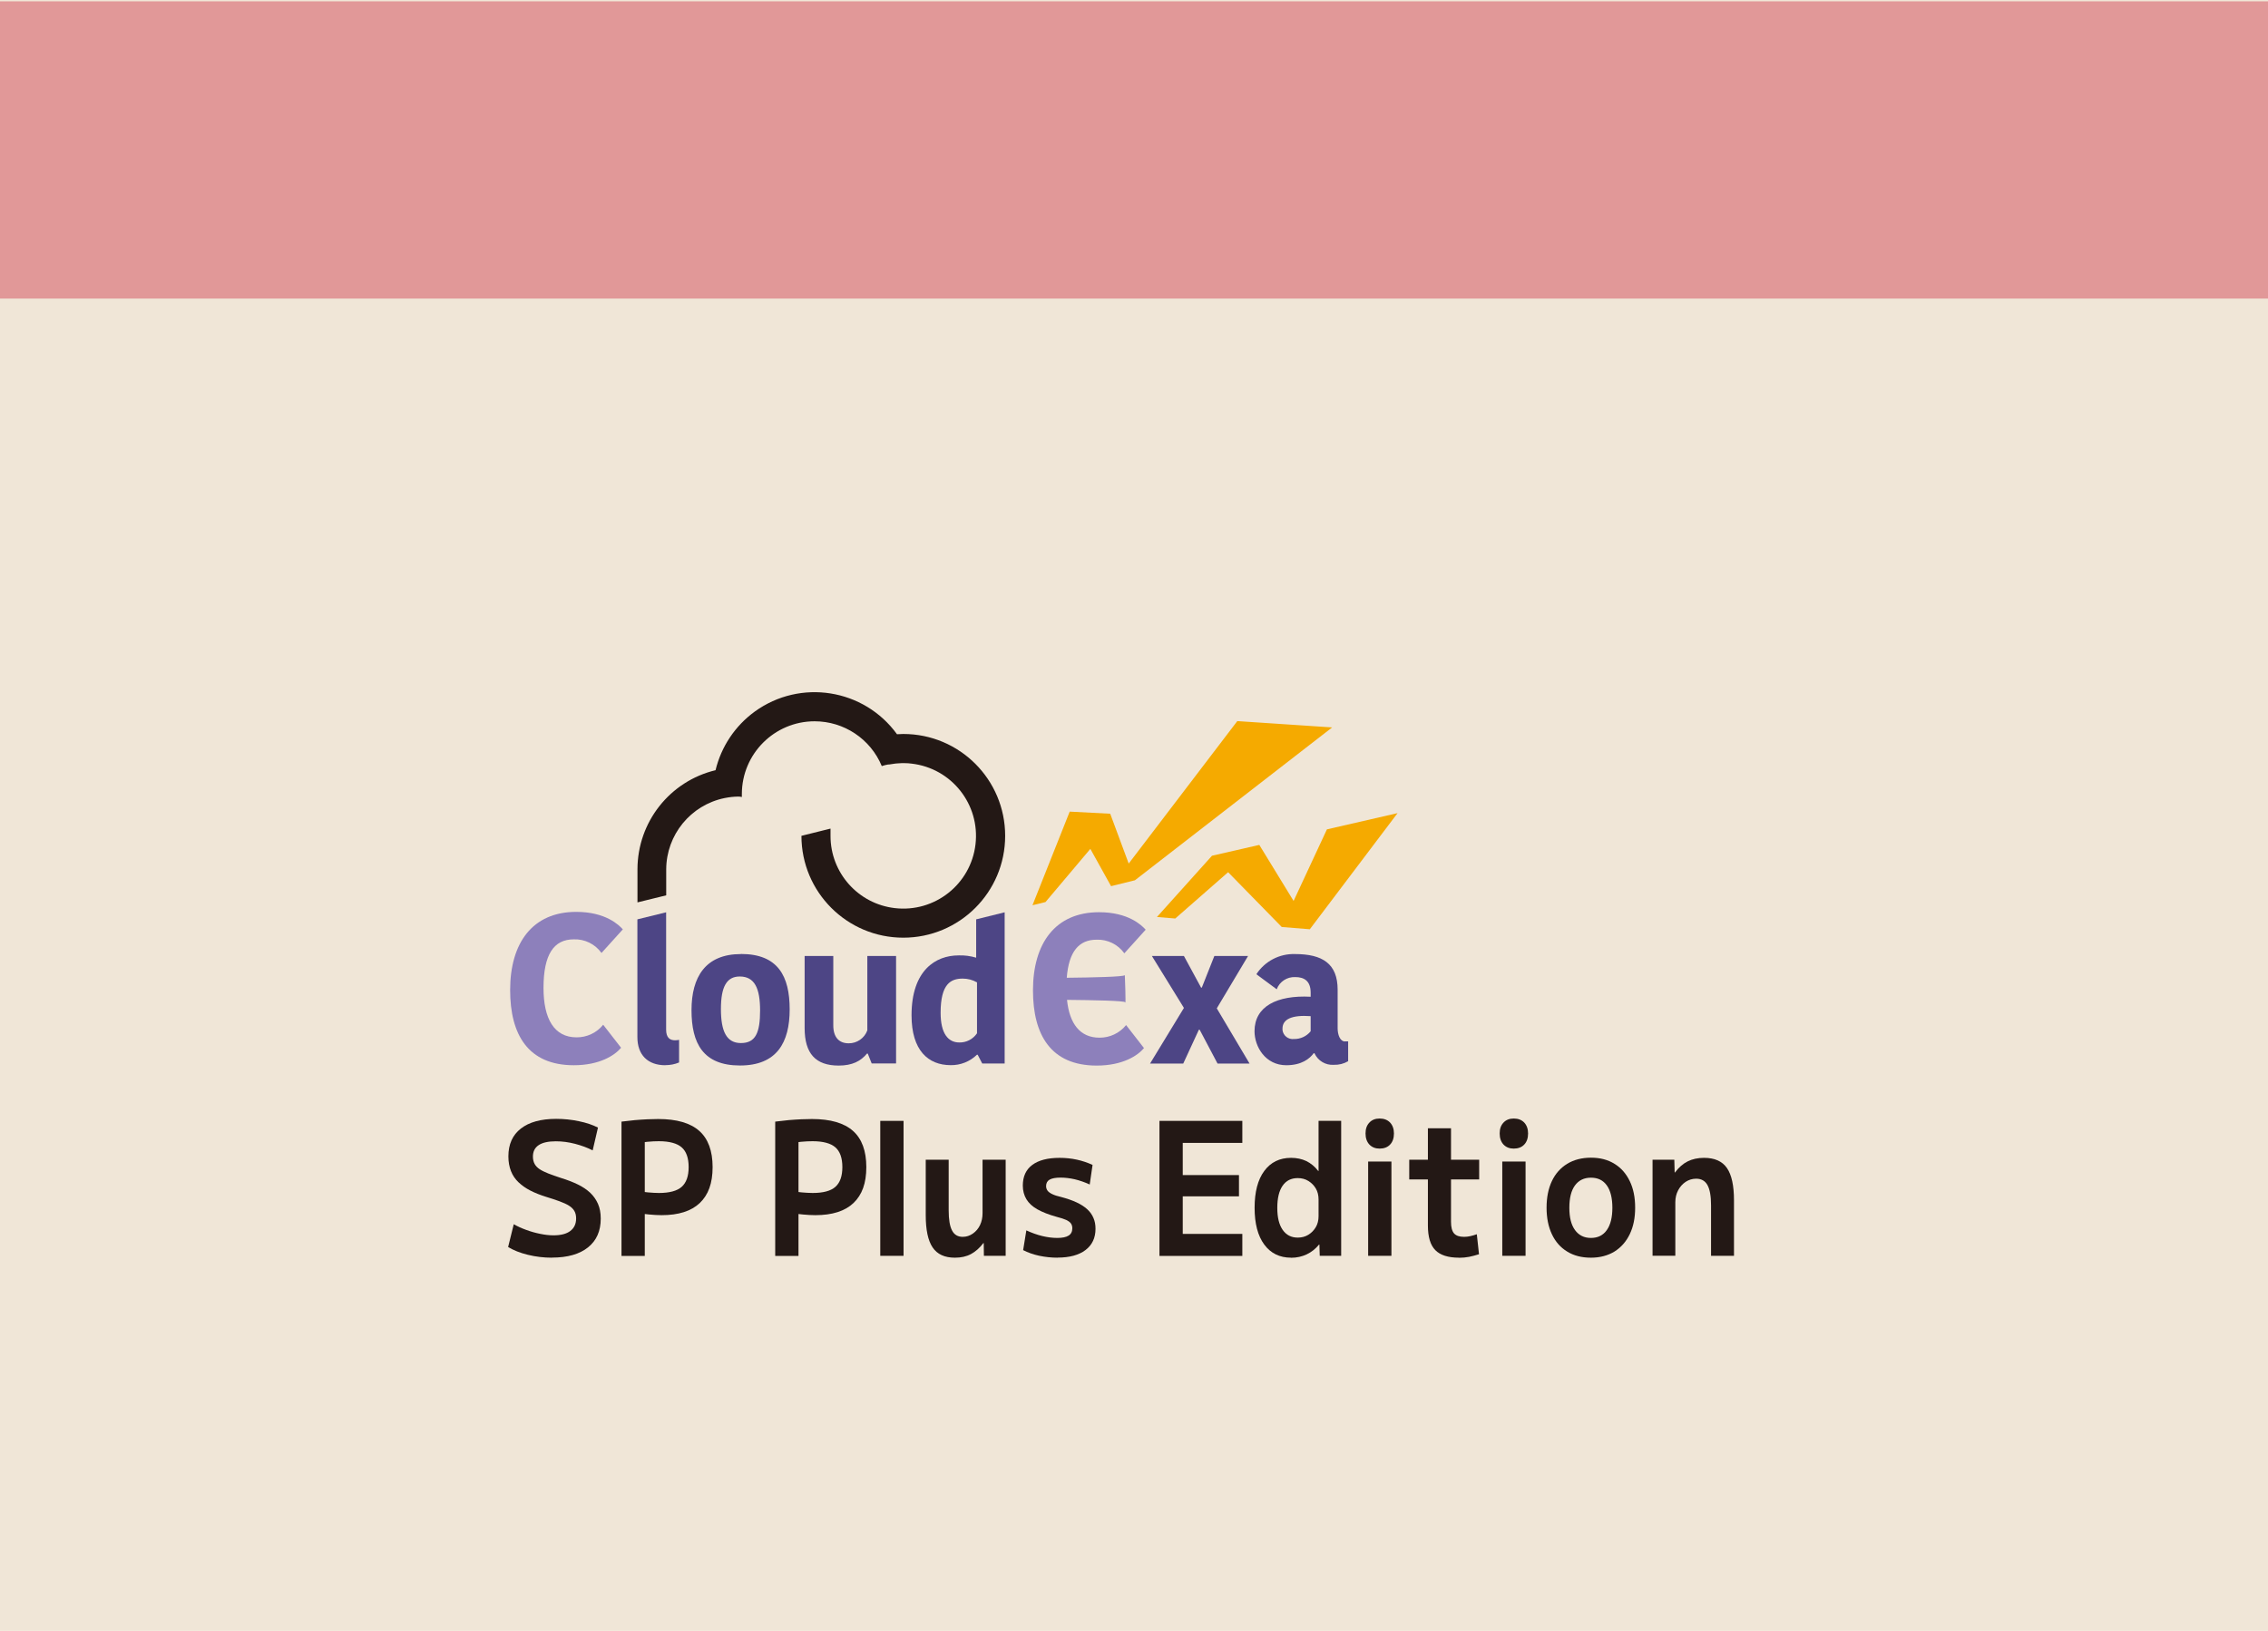<?xml version="1.0" encoding="UTF-8"?>
<svg id="_レイヤー_2" data-name="レイヤー_2" xmlns="http://www.w3.org/2000/svg" viewBox="0 0 269.86 194.07">
  <defs>
    <style>
      .cls-1 {
        fill: #231815;
      }

      .cls-2 {
        fill: #f5aa00;
      }

      .cls-3, .cls-4 {
        isolation: isolate;
      }

      .cls-5 {
        fill: #f0e6d7;
      }

      .cls-4 {
        fill: #e19898;
      }

      .cls-6 {
        fill: #8d80bb;
      }

      .cls-7 {
        fill: #4d4585;
      }
    </style>
  </defs>
  <g id="_レイヤー_1-2" data-name="レイヤー_1">
    <rect class="cls-5" width="269.86" height="194.07"/>
    <rect class="cls-4" y=".16" width="269.86" height="35.37"/>
    <g id="_グループ_268" data-name="グループ_268">
      <path id="_パス_3001" data-name="パス_3001" class="cls-6" d="M68.27,126.76c3.07,0,4.87-1.17,5.63-2.08l-2.13-2.74c-.77.96-1.94,1.51-3.17,1.5-2.66,0-3.93-2.2-3.93-5.88,0-3.98,1.22-5.78,3.6-5.78,1.3-.05,2.54.56,3.3,1.62l2.54-2.81c-.48-.53-2.05-2.08-5.55-2.08-5.2,0-7.86,3.7-7.86,9.3,0,5.3,2.13,8.95,7.58,8.95"/>
      <path id="_パス_3002" data-name="パス_3002" class="cls-7" d="M79.17,126.75c.56,0,1.11-.1,1.63-.32v-2.69c-.16.03-.32.05-.48.05-.63,0-1.06-.32-1.06-1.27v-13.96l-3.42.84v14.01c0,2.13,1.24,3.35,3.33,3.35"/>
      <path id="_パス_3003" data-name="パス_3003" class="cls-7" d="M88.16,113.53c-4.23,0-5.88,2.74-5.88,6.68s1.38,6.58,5.77,6.58,5.91-2.74,5.91-6.68-1.38-6.59-5.79-6.59M88.16,124.12c-1.72,0-2.38-1.4-2.38-4.05s.68-3.87,2.24-3.87c1.77,0,2.42,1.4,2.42,4.05s-.54,3.87-2.28,3.87"/>
      <path id="_パス_3004" data-name="パス_3004" class="cls-7" d="M95.74,113.76v8.58c0,3.03,1.31,4.46,4.05,4.46,1.61,0,2.62-.52,3.37-1.43h.09l.47,1.18h2.9v-12.79h-3.42v8.85c-.34.93-1.23,1.55-2.22,1.54-1.15,0-1.83-.72-1.83-2.13v-8.26h-3.42Z"/>
      <path id="_パス_3005" data-name="パス_3005" class="cls-7" d="M116.15,109.39v4.57c-.68-.2-1.39-.3-2.1-.27-2.69,0-5.59,1.74-5.59,7.13,0,4.16,1.97,5.93,4.66,5.93,1.16.02,2.29-.43,3.12-1.24h.09l.54,1.04h2.67v-17.99l-3.39.84ZM116.24,122.97c-.47.69-1.26,1.1-2.1,1.08-1.31,0-2.22-1.04-2.22-3.53,0-3.46,1.22-4.07,2.63-4.07.6,0,1.18.15,1.7.45v6.07Z"/>
      <path id="_パス_3006" data-name="パス_3006" class="cls-1" d="M79.27,103.44h0c.02-4.1,2.91-7.64,6.93-8.47l.11-.02c.5-.1,1-.15,1.5-.16.16,0,.31.01.46.05,0-.11,0-.23,0-.35,0-4.78,3.88-8.66,8.66-8.66,3.49,0,6.65,2.1,7.99,5.33.26-.09.53-.15.81-.2v.02c.28-.05.54-.09.81-.12.09,0,.17-.01.25-.02.16-.01.33-.02.49-.03.12,0,.23,0,.34,0,.29,0,.58.02.87.06,4.75.56,8.14,4.86,7.58,9.61-.56,4.75-4.86,8.14-9.61,7.58-4.36-.51-7.65-4.21-7.64-8.6v-.86l-3.46.86c0,6.69,5.42,12.12,12.12,12.12,6.69,0,12.12-5.42,12.12-12.12,0-6.69-5.42-12.12-12.12-12.12h0c-.25,0-.5.02-.75.03-3.93-5.42-11.5-6.62-16.92-2.7-2.34,1.7-3.99,4.17-4.67,6.98-5.45,1.31-9.28,6.18-9.29,11.78v3.95l3.42-.84v-3.11Z"/>
      <path id="_パス_3007" data-name="パス_3007" class="cls-2" d="M157.88,98.7l-3.96,8.51-4.08-6.67-5.63,1.29-6.55,7.29,2.18.18,6.29-5.51,6.38,6.52,3.34.27,10.44-13.82-8.4,1.93Z"/>
      <path id="_パス_3008" data-name="パス_3008" class="cls-2" d="M129.74,101.02l2.46,4.43,2.84-.7,23.47-18.19-11.29-.75-12.92,16.95-2.2-5.93-4.82-.25-4.43,11.14,1.55-.38,5.34-6.33Z"/>
      <path id="_パス_3009" data-name="パス_3009" class="cls-7" d="M140.79,126.56l1.86-4.03h.09l2.13,4.03h3.81l-3.9-6.57,3.72-6.23h-4.01l-1.49,3.76h-.09l-2.04-3.76h-3.81l3.81,6.18-4.03,6.62h3.96Z"/>
      <path id="_パス_3010" data-name="パス_3010" class="cls-7" d="M160.04,123.93c-.61,0-.88-.84-.88-1.56v-4.6c0-3.1-1.81-4.24-5.07-4.24-1.85-.06-3.59.85-4.6,2.4l2.42,1.79c.34-.91,1.23-1.49,2.2-1.45,1.04,0,1.84.43,1.84,1.86v.48c-4.03-.21-6.68,1.16-6.68,4.1,0,1.84,1.29,4.05,3.78,4.05,1.84,0,2.79-.79,3.26-1.43h.09c.41.9,1.33,1.45,2.31,1.38.6.02,1.19-.13,1.7-.43v-2.36h-.36ZM155.94,122.73c-.48.59-1.21.92-1.97.91-.67.08-1.29-.39-1.37-1.07,0-.06-.01-.12,0-.18,0-1.11,1.11-1.63,3.35-1.47v1.81Z"/>
      <path id="_パス_3011" data-name="パス_3011" class="cls-6" d="M130.48,111.82c1.3-.05,2.54.56,3.3,1.62l2.54-2.81c-.48-.53-2.05-2.08-5.55-2.08-5.2,0-7.86,3.7-7.86,9.3,0,5.3,2.13,8.95,7.58,8.95,3.07,0,4.87-1.17,5.63-2.08l-2.13-2.74c-.77.96-1.94,1.51-3.17,1.5-2.31,0-3.57-1.66-3.86-4.5,3.01.03,6.88.1,6.92.29.11.48-.04-3.23-.04-3.23-.11.2-3.94.28-6.91.31.24-3.11,1.44-4.53,3.55-4.53"/>
    </g>
  </g>
  <g id="_レイヤー_5" data-name="レイヤー_5">
    <g class="cls-3">
      <path class="cls-1" d="M65.67,149.66c-.96,0-1.91-.11-2.85-.34-.94-.23-1.72-.54-2.36-.93l.67-2.71c.44.25.92.47,1.47.67.54.2,1.1.36,1.66.47.57.12,1.1.18,1.6.18.87,0,1.54-.17,2-.52s.69-.84.69-1.49c0-.35-.07-.65-.21-.89s-.35-.45-.64-.63c-.29-.18-.66-.35-1.12-.52-.46-.17-.98-.34-1.57-.52-.71-.22-1.34-.47-1.89-.75-.55-.28-1.02-.61-1.42-.99-.4-.38-.7-.82-.9-1.33-.2-.51-.31-1.09-.31-1.75,0-1.44.49-2.54,1.48-3.31.98-.77,2.39-1.16,4.21-1.16.91,0,1.81.09,2.7.28.89.18,1.65.44,2.27.76l-.63,2.71c-.63-.32-1.33-.58-2.1-.78-.77-.2-1.52-.3-2.28-.3-.91,0-1.59.15-2.05.46-.46.31-.68.76-.68,1.36,0,.34.07.63.2.87.13.24.33.45.6.63.27.18.61.34,1.03.51.42.16.91.34,1.5.53.75.23,1.42.49,2,.77.58.28,1.07.61,1.48.99.4.38.71.82.93,1.32.22.5.33,1.08.33,1.76,0,1.47-.5,2.61-1.51,3.42s-2.44,1.22-4.29,1.22Z"/>
      <path class="cls-1" d="M73.95,133.47c.53-.07,1.06-.13,1.59-.18.53-.04,1.04-.08,1.52-.1.48-.02.9-.03,1.26-.03,2.19,0,3.82.47,4.88,1.41s1.59,2.38,1.59,4.31-.51,3.3-1.52,4.27c-1.02.97-2.53,1.45-4.55,1.45-.45,0-.94-.03-1.48-.08-.53-.05-1.17-.13-1.91-.23l.04-2.64c.67.12,1.25.2,1.73.24.48.04.91.07,1.3.07,1.25,0,2.16-.24,2.71-.73s.83-1.27.83-2.35-.28-1.87-.83-2.35-1.46-.73-2.71-.73c-.41,0-.87.02-1.39.07s-1.04.12-1.58.24l1.29-1.58v14.92h-2.77v-15.97Z"/>
      <path class="cls-1" d="M92.24,133.47c.53-.07,1.06-.13,1.59-.18.53-.04,1.04-.08,1.52-.1.48-.02.9-.03,1.26-.03,2.19,0,3.82.47,4.88,1.41s1.59,2.38,1.59,4.31-.51,3.3-1.52,4.27c-1.02.97-2.53,1.45-4.55,1.45-.45,0-.94-.03-1.48-.08-.53-.05-1.17-.13-1.91-.23l.04-2.64c.67.12,1.25.2,1.73.24.48.04.91.07,1.3.07,1.25,0,2.16-.24,2.71-.73s.83-1.27.83-2.35-.28-1.87-.83-2.35-1.46-.73-2.71-.73c-.41,0-.87.02-1.39.07s-1.04.12-1.58.24l1.29-1.58v14.92h-2.77v-15.97Z"/>
      <path class="cls-1" d="M104.74,149.44v-16.06h2.77v16.06h-2.77Z"/>
      <path class="cls-1" d="M113.61,149.66c-1.21,0-2.1-.41-2.64-1.22-.55-.81-.82-2.09-.82-3.84v-6.6h2.73v6.01c0,1.1.13,1.9.4,2.41.26.51.69.76,1.27.76.44,0,.84-.13,1.21-.39.37-.26.65-.59.85-1.01.2-.42.3-.89.3-1.42v-6.36h2.75v11.44h-2.59l-.02-1.52h-.04c-.45.59-.94,1.02-1.48,1.31-.54.29-1.17.43-1.9.43Z"/>
      <path class="cls-1" d="M125.84,149.66c-.75,0-1.48-.08-2.19-.23-.71-.15-1.34-.38-1.91-.67l.38-2.35c.63.29,1.26.52,1.88.67.62.15,1.22.23,1.8.23s1.06-.09,1.35-.28c.29-.18.44-.47.44-.87,0-.23-.06-.43-.17-.58-.11-.15-.3-.29-.55-.41-.26-.12-.64-.24-1.14-.37-.94-.26-1.7-.56-2.29-.89s-1.02-.73-1.31-1.2c-.28-.47-.43-1.01-.43-1.63,0-1.08.38-1.91,1.13-2.46.75-.56,1.83-.84,3.25-.84.7,0,1.38.07,2.03.21.65.14,1.28.35,1.89.63l-.34,2.33c-.61-.28-1.2-.48-1.78-.62-.58-.13-1.14-.2-1.68-.2-.59,0-1.03.08-1.31.24-.28.16-.42.42-.42.77,0,.21.06.38.17.54.11.15.3.29.57.42s.62.24,1.06.34c.71.19,1.32.4,1.83.64.51.24.93.51,1.26.81s.58.65.74,1.03c.17.38.25.81.25,1.3,0,1.09-.4,1.93-1.19,2.53s-1.9.9-3.33.9Z"/>
      <path class="cls-1" d="M137.96,149.44v-16.06h9.86v2.62h-7.09v3.83h6.69v2.53h-6.69v4.47h7.09v2.62h-9.86Z"/>
      <path class="cls-1" d="M153.62,149.66c-1.36,0-2.42-.52-3.19-1.56-.77-1.04-1.15-2.5-1.15-4.38s.38-3.34,1.15-4.38c.77-1.04,1.83-1.56,3.19-1.56.67,0,1.28.13,1.81.38.53.26,1.01.65,1.42,1.18h.04v-5.96h2.69v16.06h-2.55l-.04-1.34h-.04c-.42.51-.91.9-1.48,1.17-.56.26-1.18.4-1.85.4ZM154.41,147.27c.48,0,.9-.11,1.27-.34s.66-.53.88-.9.33-.81.33-1.31v-1.98c0-.51-.11-.95-.33-1.32-.22-.37-.51-.66-.88-.89s-.79-.34-1.27-.34c-.78,0-1.38.3-1.8.91s-.63,1.48-.63,2.63.21,2,.64,2.62c.43.62,1.03.92,1.79.92Z"/>
      <path class="cls-1" d="M164.15,136.68c-.5,0-.9-.16-1.21-.48-.3-.32-.46-.76-.46-1.32s.15-.97.46-1.3c.3-.32.71-.48,1.21-.48.53,0,.94.16,1.25.48.3.32.46.76.46,1.3s-.15,1-.46,1.32c-.3.32-.72.48-1.25.48ZM162.79,149.44v-11.22h2.77v11.22h-2.77Z"/>
      <path class="cls-1" d="M173.6,149.66c-1.29,0-2.23-.3-2.82-.9s-.88-1.58-.88-2.93v-5.48h-2.22v-2.35h2.22v-3.74h2.75v3.74h3.35v2.35h-3.35v5.04c0,.65.12,1.1.36,1.38.24.27.63.41,1.19.41.26,0,.52-.03.77-.09.25-.06.5-.13.75-.22l.26,2.38c-.41.13-.8.23-1.18.31-.38.07-.78.11-1.2.11Z"/>
      <path class="cls-1" d="M180.11,136.68c-.5,0-.9-.16-1.21-.48-.3-.32-.46-.76-.46-1.32s.15-.97.46-1.3c.3-.32.71-.48,1.21-.48.53,0,.94.16,1.25.48.3.32.46.76.46,1.3s-.15,1-.46,1.32c-.3.32-.72.48-1.25.48ZM178.75,149.44v-11.22h2.77v11.22h-2.77Z"/>
      <path class="cls-1" d="M189.3,149.66c-1.1,0-2.04-.24-2.83-.73-.79-.48-1.4-1.17-1.82-2.07-.42-.89-.63-1.94-.63-3.15s.21-2.27.63-3.16c.42-.89,1.03-1.57,1.82-2.06.79-.48,1.74-.73,2.83-.73s2.02.24,2.8.73c.79.48,1.39,1.17,1.82,2.06.43.89.64,1.94.64,3.16s-.21,2.25-.64,3.15c-.43.89-1.04,1.58-1.82,2.07-.79.48-1.72.73-2.8.73ZM189.3,147.31c.82,0,1.45-.31,1.89-.94.44-.62.66-1.51.66-2.65s-.22-2.05-.66-2.66c-.44-.62-1.07-.92-1.89-.92s-1.45.31-1.9.92-.67,1.5-.67,2.66.22,2.03.67,2.65c.45.62,1.08.94,1.9.94Z"/>
      <path class="cls-1" d="M196.63,149.44v-11.44h2.59l.04,1.52h.04c.45-.6.95-1.04,1.51-1.32.56-.28,1.21-.42,1.95-.42,1.25,0,2.16.4,2.72,1.21s.84,2.09.84,3.85v6.6h-2.73v-6.01c0-1.08-.14-1.88-.42-2.4-.28-.51-.73-.77-1.35-.77-.46,0-.88.13-1.26.38-.38.26-.67.59-.89,1.01s-.33.89-.33,1.42v6.36h-2.73Z"/>
    </g>
  </g>
</svg>